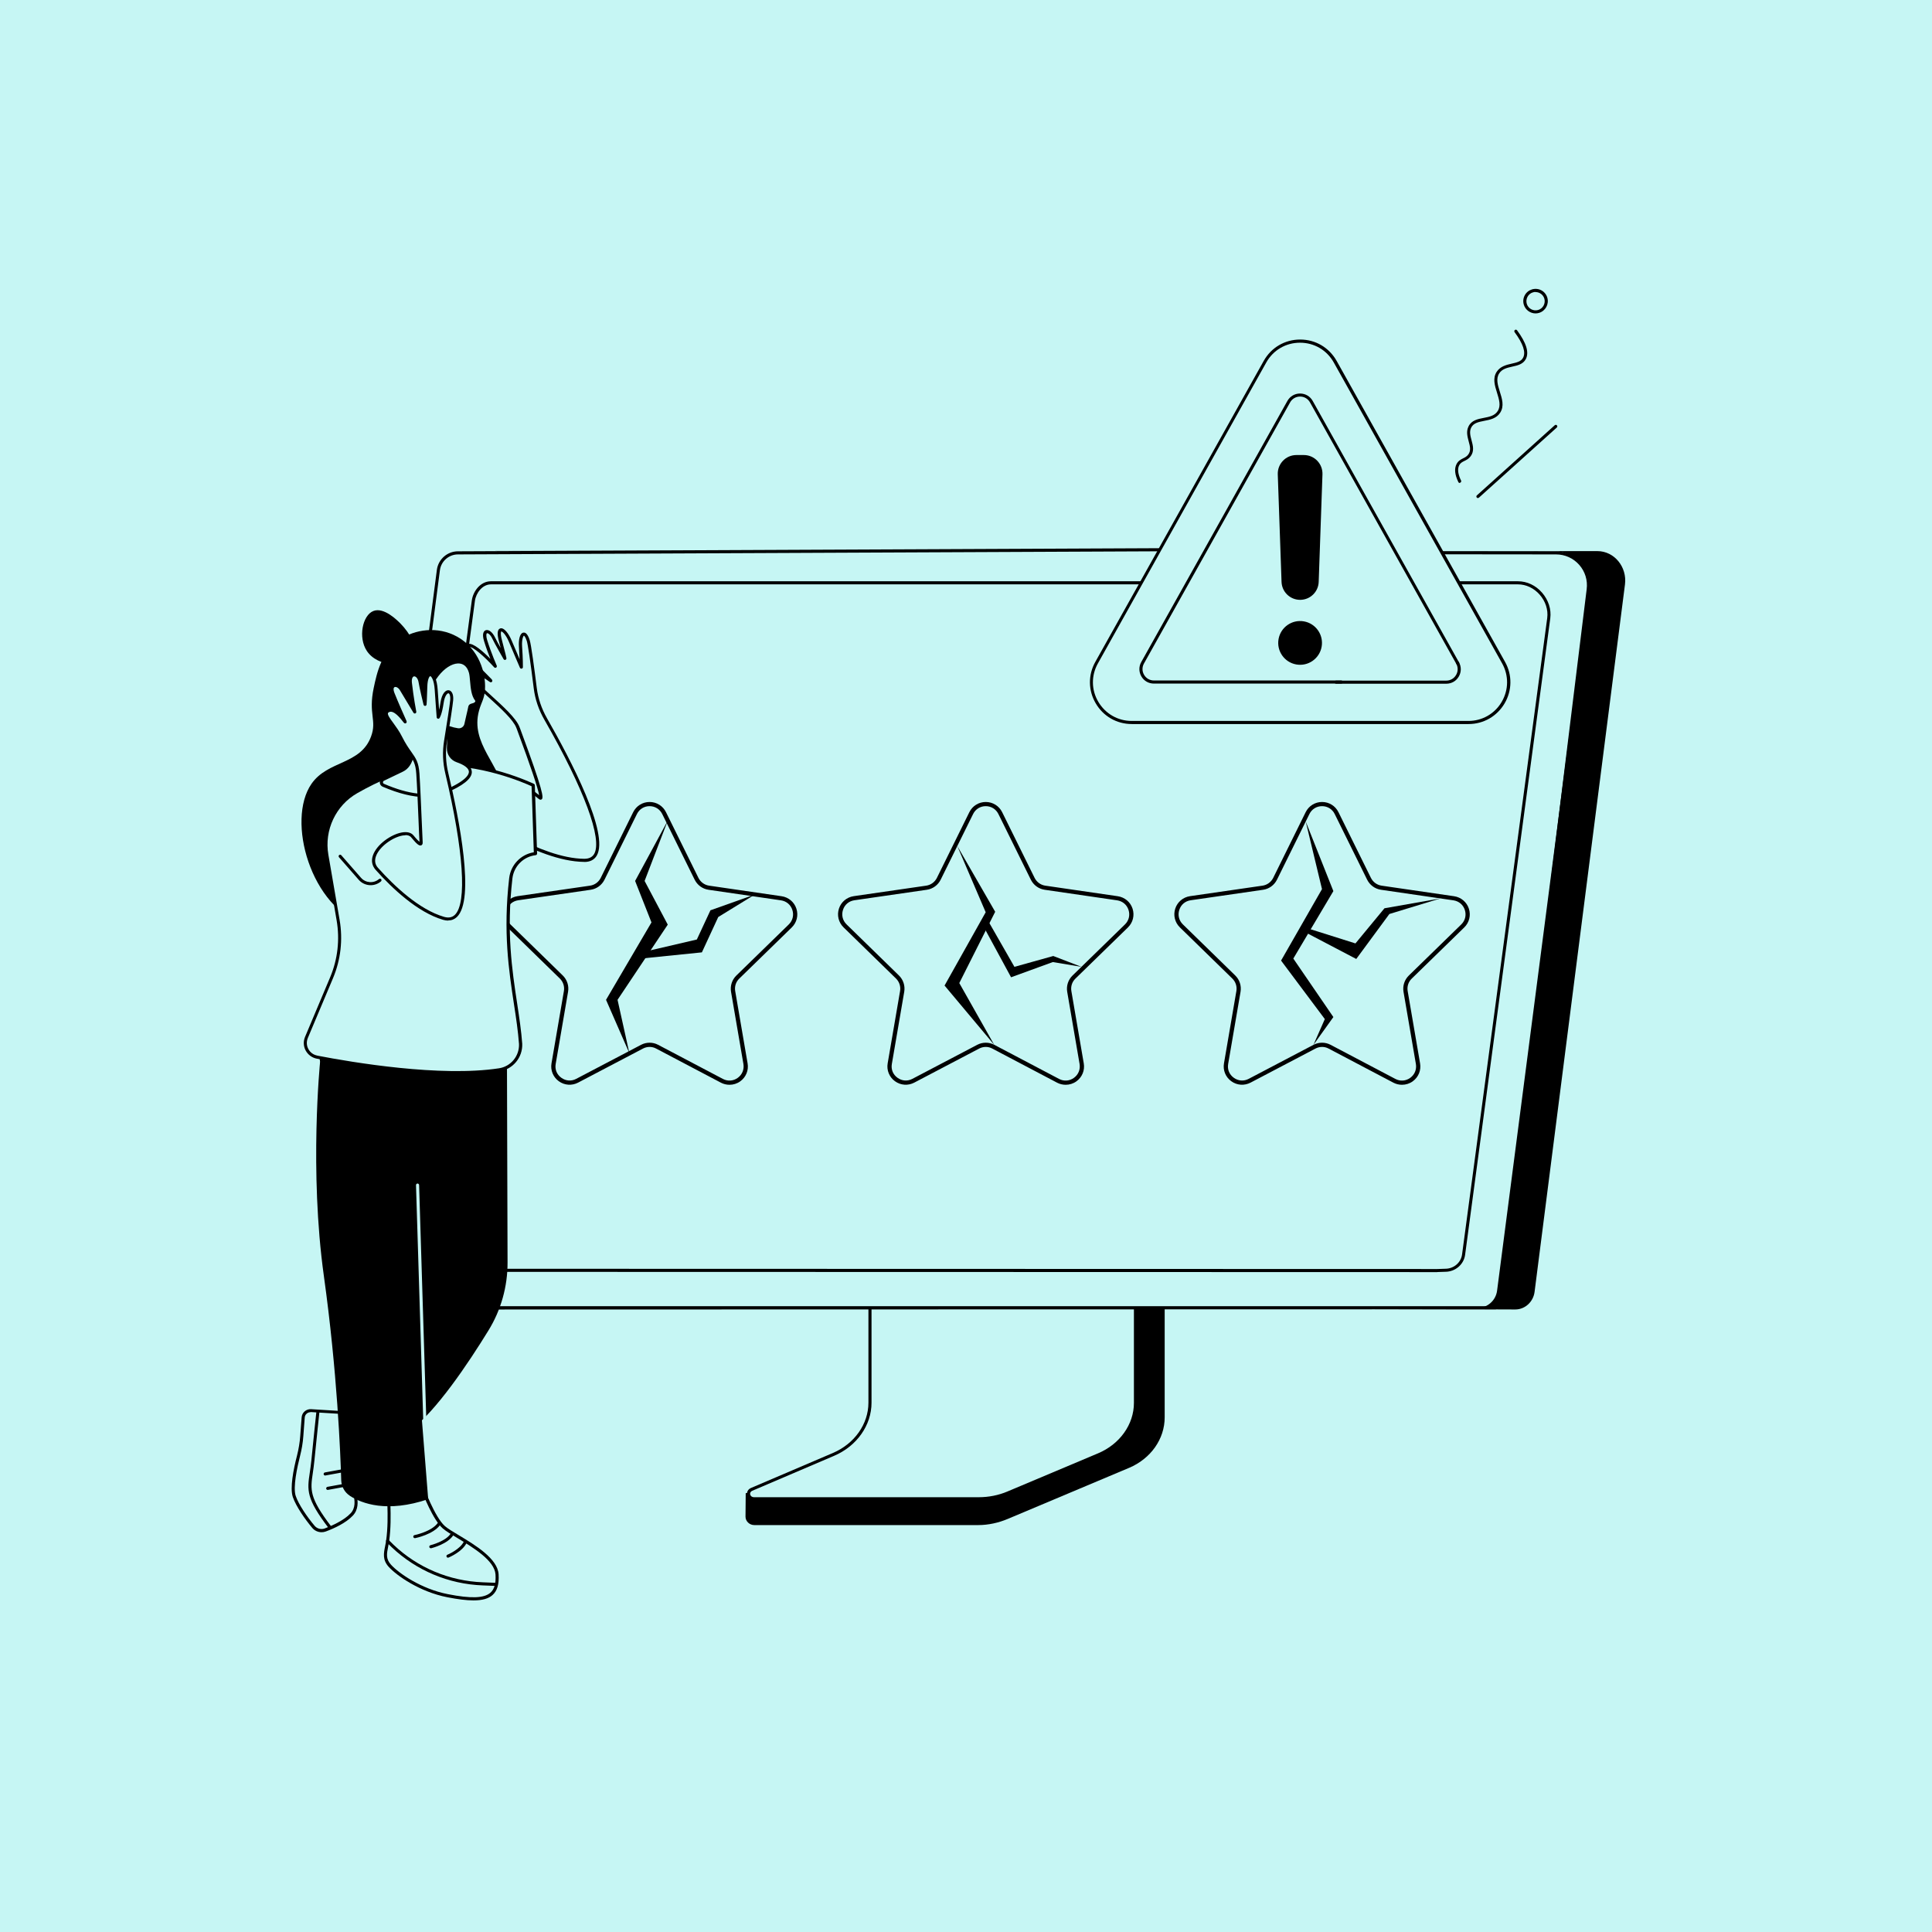 <?xml version="1.0" encoding="UTF-8"?>
<svg id="Ebene_1" data-name="Ebene 1" xmlns="http://www.w3.org/2000/svg" width="10.12cm" height="10.12cm" viewBox="0 0 287.01 287.01">
  <rect width="287.01" height="287.01" fill="#c6f6f4"/>
  <g>
    <g>
      <g>
        <path d="m172.61,176.83l-39.07.24c-.25,0-.34.24-.34.46v33.24c0,3.18-22.2,11.45-22.42,11.03l-.03,3.52c0,.65.57,1.24,1.31,1.24h33.26c1.52,0,3.02-.34,4.4-.92l18.01-7.58c3.24-1.37,5.29-4.3,5.29-7.5v-33.28c0-.23-.16-.46-.41-.46Z"/>
        <g>
          <path d="m129.24,175.14v33.25c0,3.28-2.11,6.26-5.42,7.68l-12.15,5.19c-.79.34-.52,1.4.36,1.4h33.38c1.5,0,2.98-.3,4.34-.87l13.46-5.67c3.34-1.41,5.47-4.4,5.47-7.7v-33.28c0-.14-.12-.25-.28-.25h-38.89c-.15,0-.28.11-.28.25Z" fill="#c6f6f4"/>
          <path d="m145.41,222.88h-33.38c-.61,0-.96-.4-1.04-.79-.09-.45.14-.86.59-1.05l12.15-5.19c3.21-1.37,5.28-4.3,5.28-7.47v-33.25c0-.26.23-.48.51-.48h38.89c.28,0,.51.21.51.48v33.28c0,3.37-2.2,6.48-5.61,7.91l-13.46,5.67c-1.38.58-2.91.89-4.43.89Zm-15.94-47.75v33.25c0,3.35-2.18,6.45-5.56,7.89l-12.15,5.19c-.29.13-.36.36-.32.54.04.21.24.42.59.42h33.38c1.46,0,2.93-.29,4.25-.85l13.46-5.67c3.24-1.36,5.33-4.3,5.33-7.49v-33.28s-.02-.02-.05-.02h-38.89s-.04.01-.05.02Z"/>
        </g>
      </g>
      <g>
        <path d="m56.46,194.16l160.66.35h2.79s5.19.02,5.19.02c1.47,0,2.68-1.15,2.87-2.61l13.43-105.1c.33-2.55-1.54-4.95-4.11-4.95l-163.69-.07-17.15,112.37Z"/>
        <path d="m231.05,81.9c2.9,0,5.25,2.78,4.88,5.66l-13.53,104.18c-.19,1.46-1.43,2.56-2.91,2.56l-1.27.05-164-.05c-1.77,0-3.13-1.56-2.91-3.31l13.8-106.3c.19-1.46,1.31-2.93,2.79-2.93l163.14.14Z" fill="#c6f6f4"/>
        <g>
          <path d="m225.51,86.58c2.71,0,4.91,2.65,4.57,5.26l-12.65,94.54c-.18,1.33-1.34,2.32-2.72,2.32l-1.19.04-153.39-.04c-1.65,0-2.93-1.41-2.72-3.01l12.91-96.46c.18-1.33,1.23-2.66,2.61-2.66h152.58Z" fill="#c6f6f4"/>
          <path d="m213.53,188.98l-153.4-.04c-.87,0-1.69-.37-2.26-1.02-.54-.62-.79-1.44-.69-2.25l12.91-96.46c.19-1.4,1.3-2.86,2.84-2.86h152.58c1.33,0,2.63.61,3.56,1.68.96,1.1,1.41,2.49,1.23,3.84l-12.65,94.54c-.19,1.44-1.46,2.52-2.95,2.52l-1.18.04ZM72.93,86.81c-1.27,0-2.22,1.28-2.38,2.46l-12.91,96.46c-.09.69.11,1.36.58,1.89.48.55,1.18.86,1.91.86l153.39.04,1.18-.04c1.27,0,2.34-.91,2.5-2.13l12.65-94.54c.16-1.21-.25-2.48-1.12-3.47-.85-.97-2.02-1.53-3.22-1.53H72.93Z"/>
        </g>
        <path d="m225.96,165.28s.36.53.35.53c-.13-.02-.21-.13-.2-.26l9.6-78.02c.17-1.31-.23-2.63-1.11-3.62-.87-.99-2.12-1.55-3.43-1.55l-19.62-.02c-.13,0-.23-.1-.23-.23,0-.13.1-.23.23-.23l19.62.02c1.44,0,2.82.62,3.78,1.71.96,1.09,1.4,2.54,1.22,3.98l-9.6,78.02c-.02.12-.49-.33-.6-.33Z"/>
        <path d="m54.23,194.53c-.91,0-1.77-.39-2.37-1.07-.6-.68-.88-1.6-.76-2.5l13.8-106.3c.2-1.57,1.55-2.76,3.13-2.76l108.38-.48c.13,0,.23.1.23.23,0,.13-.1.23-.23.23l-108.38.48c-1.35,0-2.51,1.02-2.68,2.36l-13.8,106.3c-.1.77.14,1.55.65,2.14.51.58,1.25.92,2.02.92l21.06-.04h146.9c.13,0,.23.1.23.23,0,.13-.1.23-.23.23l-167.96.04Z"/>
      </g>
    </g>
    <path d="m199.06,168.09s0,0,0,0c0,0,0,0,0,0Zm0,0h0Z"/>
    <g>
      <path d="m216.86,71.75c-.09,0-.17-.05-.21-.13-.53-1.09-.63-1.99-.27-2.68.25-.49.64-.68.97-.85.29-.14.56-.28.78-.58.42-.58.25-1.22.05-1.95-.19-.72-.39-1.47-.02-2.22.45-.91,1.37-1.09,2.26-1.26.83-.16,1.62-.31,2.07-1.01.51-.79.21-1.73-.1-2.73-.33-1.06-.68-2.15-.04-3.12.54-.81,1.44-1.02,2.23-1.2.75-.17,1.4-.32,1.69-.89.42-.8,0-2.07-1.27-3.79-.07-.1-.05-.25.05-.32.1-.08.25-.05.32.05,1.39,1.89,1.81,3.29,1.3,4.27-.4.76-1.21.95-2,1.12-.78.18-1.52.34-1.95,1-.52.79-.22,1.73.09,2.73.33,1.05.68,2.14.05,3.12-.55.86-1.52,1.05-2.37,1.21-.85.17-1.59.31-1.94,1.01-.29.59-.12,1.23.06,1.89.21.78.42,1.59-.12,2.34-.29.4-.64.57-.95.72-.32.16-.59.29-.77.64-.28.55-.19,1.31.28,2.27.06.11,0,.25-.11.31-.03.02-.07.02-.1.02Z"/>
      <path d="m219.55,73.99c-.06,0-.13-.03-.17-.08-.08-.09-.08-.24.02-.32l11.57-10.42c.09-.08.24-.08.32.02.08.09.08.24-.02.32l-11.57,10.42s-.1.06-.15.06Z"/>
      <path d="m228.12,46.56c-.78,0-1.51-.51-1.75-1.3-.14-.47-.09-.96.14-1.39.23-.43.62-.74,1.08-.88.47-.14.96-.09,1.39.14.43.23.74.62.88,1.08.29.96-.26,1.98-1.22,2.27-.17.05-.35.08-.52.08Zm.45-.3h0,0Zm-.45-2.89c-.13,0-.26.02-.39.06-.35.1-.64.34-.81.66-.17.32-.21.69-.11,1.04.21.72.98,1.13,1.69.92.72-.21,1.13-.97.92-1.69-.1-.35-.34-.64-.66-.81-.2-.11-.42-.16-.65-.16Z"/>
    </g>
    <g>
      <g>
        <g>
          <path d="m223.36,98.43l-25.01-44.7c-2.28-4.08-8.15-4.08-10.43,0l-25.01,44.7c-2.23,3.98.65,8.9,5.22,8.9h50.01c4.57,0,7.45-4.91,5.22-8.9Z" fill="#c6f6f4"/>
          <path d="m218.14,107.56h-50.01c-2.23,0-4.23-1.15-5.35-3.07-1.13-1.92-1.15-4.23-.06-6.17l25.01-44.7c1.11-1.99,3.14-3.18,5.42-3.18s4.3,1.19,5.42,3.18l25.01,44.7c1.09,1.94,1.06,4.25-.06,6.17-1.13,1.92-3.13,3.07-5.35,3.07Zm-25.01-56.65c-2.11,0-3.99,1.1-5.02,2.94l-25.01,44.7c-1.01,1.8-.99,3.94.06,5.71s2.9,2.84,4.96,2.84h50.01c2.06,0,3.92-1.06,4.96-2.84,1.04-1.78,1.06-3.91.06-5.71l-25.01-44.7c-1.03-1.84-2.91-2.94-5.02-2.94Z"/>
        </g>
        <path d="m214.85,101.57h-16.37c-.13,0-.23-.1-.23-.23s.1-.23.23-.23h16.37c.61,0,1.15-.31,1.46-.84.31-.52.31-1.15.02-1.68-.06-.11-.02-.25.09-.31.11-.06.25-.02.31.09.38.67.37,1.47-.02,2.14-.39.67-1.08,1.06-1.86,1.06Z"/>
        <g>
          <circle cx="193.14" cy="95.52" r="3.25" transform="translate(65.56 269.15) rotate(-80.01)"/>
          <path d="m193.69,67.6h-1.11c-1.56,0-2.81,1.3-2.76,2.86l.56,15.98c.05,1.49,1.27,2.67,2.76,2.67s2.71-1.18,2.76-2.67l.56-15.98c.05-1.56-1.2-2.86-2.76-2.86Z"/>
        </g>
      </g>
      <path d="m216.76,98.43l-21.75-38.87c-.39-.69-1.09-1.1-1.88-1.1s-1.49.41-1.88,1.1l-18.85,33.68s0,0,0,0l-2.86,5.11c-.38.67-.37,1.47.02,2.14.39.67,1.08,1.06,1.86,1.06h27.83c.13,0,.23-.1.23-.23s-.1-.23-.23-.23h-27.83c-.61,0-1.15-.31-1.46-.84-.31-.52-.31-1.15-.02-1.68l2.91-5.2s0,0,0,0l18.8-33.59c.3-.54.86-.87,1.48-.87s1.17.32,1.48.87l21.75,38.87c.06.11.2.15.31.09.11-.06.15-.2.09-.31Z"/>
    </g>
    <g>
      <path d="m108.37,161.15c-.43,0-.87-.1-1.27-.31l-9.63-5.07c-.61-.33-1.34-.32-1.95,0l-9.64,5.06c-.92.48-2.02.41-2.87-.21-.84-.61-1.26-1.63-1.08-2.66l1.84-10.73c.12-.68-.11-1.38-.6-1.86l-7.79-7.6c-.75-.73-1.01-1.8-.69-2.79s1.17-1.7,2.2-1.85l10.77-1.56c.68-.1,1.27-.53,1.58-1.15l4.82-9.76c.46-.94,1.4-1.52,2.44-1.52h0c1.04,0,1.98.58,2.44,1.52l4.82,9.76c.31.62.9,1.05,1.58,1.15l10.77,1.57c1.03.15,1.88.86,2.2,1.85.32.99.06,2.06-.69,2.79l-7.8,7.6c-.5.48-.72,1.18-.6,1.86l1.84,10.73c.18,1.03-.24,2.05-1.08,2.66-.48.35-1.04.52-1.6.52Zm-11.88-6.25c.44,0,.87.1,1.27.31l9.63,5.07c.72.38,1.55.32,2.21-.16.66-.48.97-1.25.84-2.05l-1.84-10.73c-.15-.88.14-1.78.78-2.41l7.8-7.6c.58-.57.78-1.37.53-2.15s-.89-1.31-1.69-1.43l-10.77-1.57c-.89-.13-1.65-.69-2.05-1.49l-4.82-9.76c-.36-.73-1.07-1.17-1.88-1.17h0c-.82,0-1.52.44-1.88,1.17l-4.82,9.76c-.4.8-1.16,1.36-2.05,1.49l-10.77,1.56c-.81.12-1.44.65-1.69,1.43-.25.78-.05,1.58.53,2.15l7.79,7.6c.64.63.93,1.53.78,2.41l-1.84,10.73c-.14.81.17,1.57.84,2.05.66.48,1.49.54,2.21.16l9.64-5.06c.4-.21.83-.31,1.27-.31Z"/>
      <polygon points="99.2 121.91 94.35 130.87 96.78 137.03 90.03 148.53 93.5 156.47 91.74 148.53 99.2 137.36 95.76 130.87 99.2 121.91"/>
      <polygon points="95.49 141.44 103.52 139.57 105.54 135.23 112.15 132.88 106.7 136.23 104.27 141.48 94.33 142.49 95.49 141.44"/>
    </g>
    <g>
      <path d="m158.31,161.15c-.43,0-.87-.1-1.27-.31l-9.63-5.07c-.61-.33-1.34-.32-1.95,0l-9.64,5.06c-.92.48-2.02.41-2.87-.21-.84-.61-1.26-1.63-1.08-2.66l1.84-10.73c.12-.68-.11-1.38-.6-1.86l-7.79-7.6c-.75-.73-1.01-1.8-.69-2.79s1.17-1.7,2.2-1.85l10.77-1.56c.68-.1,1.27-.53,1.58-1.15l4.82-9.76c.46-.94,1.4-1.52,2.44-1.52h0c1.04,0,1.98.58,2.44,1.52l4.82,9.76c.31.62.9,1.05,1.58,1.15l10.77,1.57c1.03.15,1.88.86,2.2,1.85.32.99.06,2.06-.69,2.79l-7.8,7.6c-.5.48-.72,1.18-.6,1.86l1.84,10.73c.18,1.03-.24,2.05-1.08,2.66-.48.35-1.04.52-1.6.52Zm-11.88-6.25c.44,0,.87.1,1.27.31l9.63,5.07c.72.38,1.55.32,2.21-.16.66-.48.97-1.25.84-2.05l-1.84-10.73c-.15-.88.14-1.78.78-2.41l7.8-7.6c.58-.57.78-1.37.53-2.15s-.89-1.31-1.69-1.43l-10.77-1.57c-.89-.13-1.65-.69-2.05-1.49l-4.82-9.76c-.36-.73-1.07-1.17-1.88-1.17h0c-.82,0-1.52.44-1.88,1.17l-4.82,9.76c-.4.8-1.16,1.36-2.05,1.49l-10.77,1.56c-.81.12-1.44.65-1.69,1.43-.25.78-.05,1.58.53,2.15l7.79,7.6c.64.63.93,1.53.78,2.41l-1.84,10.73c-.14.81.17,1.57.84,2.05.66.48,1.49.54,2.21.16l9.64-5.06c.4-.21.83-.31,1.27-.31Z"/>
      <polygon points="142.21 125.68 147.84 135.45 142.51 146.04 147.7 155.22 140.32 146.41 146.43 135.52 142.21 125.68"/>
      <polygon points="146.23 137.86 146.82 136.85 150.7 143.63 156.47 142.02 160.66 143.63 156.4 142.92 150.2 145.18 146.23 137.86"/>
    </g>
    <g>
      <path d="m208.27,161.15c-.43,0-.87-.1-1.27-.31l-9.63-5.07c-.61-.33-1.34-.32-1.95,0l-9.64,5.06c-.92.48-2.02.41-2.87-.21-.84-.61-1.26-1.63-1.08-2.66l1.84-10.73c.12-.68-.11-1.38-.6-1.86l-7.79-7.6c-.75-.73-1.01-1.8-.69-2.79s1.17-1.7,2.2-1.85l10.77-1.56c.68-.1,1.27-.53,1.58-1.15l4.82-9.76c.46-.94,1.4-1.52,2.44-1.52h0c1.04,0,1.98.58,2.44,1.52l4.82,9.76c.31.62.9,1.05,1.58,1.15l10.77,1.57c1.03.15,1.88.86,2.2,1.85.32.99.06,2.06-.69,2.79l-7.8,7.6c-.5.48-.72,1.18-.6,1.86l1.84,10.73c.18,1.03-.24,2.05-1.08,2.66-.48.35-1.04.52-1.6.52Zm-11.88-6.25c.44,0,.87.1,1.27.31l9.63,5.07c.72.38,1.55.32,2.21-.16.66-.48.97-1.25.84-2.05l-1.84-10.73c-.15-.88.14-1.78.78-2.41l7.8-7.6c.58-.57.78-1.37.53-2.15s-.89-1.31-1.69-1.43l-10.77-1.57c-.89-.13-1.65-.69-2.05-1.49l-4.82-9.76c-.36-.73-1.07-1.17-1.88-1.17h0c-.82,0-1.52.44-1.88,1.17l-4.82,9.76c-.4.8-1.16,1.36-2.05,1.49l-10.77,1.56c-.81.12-1.44.65-1.69,1.43-.25.78-.05,1.58.53,2.15l7.79,7.6c.64.63.93,1.53.78,2.41l-1.84,10.73c-.14.81.17,1.57.84,2.05.66.48,1.49.54,2.21.16l9.64-5.06c.4-.21.83-.31,1.27-.31Z"/>
      <g>
        <polygon points="193.97 122.03 198.08 132.38 192.13 142.4 198.08 151.09 195.12 155.22 196.81 151.39 190.31 142.7 196.39 132.08 193.97 122.03"/>
        <polygon points="194.71 138.05 201.36 140.15 205.67 134.93 213.97 133.47 206.4 135.78 201.48 142.46 193.77 138.42 194.71 138.05"/>
      </g>
    </g>
    <g>
      <g>
        <g>
          <g>
            <path d="m62.69,220.91s1.68,4.61,3.25,5.98c1.57,1.37,7.72,3.96,7.9,7,.22,3.53-1.81,4.25-7.35,3.16-4-.79-7.36-3.1-8.58-4.45-1.08-1.19-.53-2.25-.33-3.69.25-1.77.25-3.57.19-5.36l-.1-2.92,5.02.27Z" fill="#c6f6f4"/>
            <path d="m70.34,237.75c-1.03,0-2.3-.16-3.89-.47-4.09-.8-7.51-3.2-8.71-4.52-.94-1.04-.74-2.02-.53-3.06.05-.26.11-.53.15-.82.26-1.84.24-3.72.19-5.32l-.1-2.92c0-.06.02-.13.07-.17.05-.05.11-.07.17-.07l5.02.27c.09,0,.17.06.2.15.02.05,1.68,4.57,3.18,5.89.42.37,1.19.83,2.09,1.37,2.43,1.46,5.75,3.47,5.89,5.79.09,1.48-.2,2.46-.91,3.09-.6.53-1.5.79-2.82.79Zm-12.43-16.88l.09,2.67c.05,1.61.07,3.52-.19,5.4-.04.3-.1.57-.15.84-.21,1.05-.36,1.8.42,2.66,1.16,1.28,4.47,3.6,8.45,4.38,3.43.68,5.38.61,6.32-.21.6-.52.84-1.39.76-2.71-.13-2.08-3.33-4.01-5.67-5.42-.92-.55-1.71-1.03-2.16-1.42-1.46-1.27-2.96-5.13-3.26-5.93l-4.62-.25Z"/>
          </g>
          <path d="m73.67,235.6s0,0,0,0l-1.96-.08c-5.07-.19-9.87-2.21-13.53-5.68-.49-.47-.76-.76-.77-.77-.09-.09-.08-.24.01-.32.09-.09.24-.08.32.01,0,0,.27.29.75.75,3.57,3.39,8.27,5.36,13.23,5.55l1.96.08c.13,0,.23.11.22.24,0,.12-.11.22-.23.22Z"/>
          <path d="m61.62,228.5c-.11,0-.2-.08-.22-.18-.03-.12.06-.25.18-.27.03,0,2.54-.53,3.44-1.79.07-.1.22-.13.32-.05.1.07.13.22.05.32-1.01,1.41-3.61,1.95-3.72,1.97-.02,0-.03,0-.05,0Z"/>
          <path d="m64,230c-.1,0-.2-.07-.22-.17-.03-.12.04-.25.17-.28.02,0,2.39-.6,3.05-1.81.06-.11.2-.15.31-.09.11.06.15.2.09.31-.76,1.39-3.24,2.01-3.34,2.04-.02,0-.04,0-.06,0Z"/>
          <path d="m66.55,231.4c-.09,0-.18-.05-.21-.14-.05-.12,0-.25.13-.3.02,0,1.94-.81,2.47-2.02.05-.12.19-.17.3-.12.12.05.17.19.12.3-.6,1.38-2.63,2.22-2.71,2.26-.03.01-.06.02-.09.02Z"/>
        </g>
        <g>
          <g>
            <path d="m50.57,209.84c-.19,0-2.84-.17-4.37-.27-.6-.04-1.11.41-1.16,1.01l-.21,2.78c-.07.98-.24,1.96-.48,2.91-.44,1.73-1.08,4.72-.63,6.05.48,1.43,1.9,3.39,2.84,4.51.43.51,1.13.7,1.76.47,1.12-.42,2.91-1.21,3.94-2.32,1.58-1.69-.29-4.77-.29-4.77l-1.4-10.37Z" fill="#c6f6f4"/>
            <path d="m47.77,227.62c-.53,0-1.04-.23-1.39-.65-1.03-1.23-2.4-3.17-2.88-4.58-.45-1.33.09-4.1.63-6.18.24-.96.4-1.92.47-2.87l.21-2.78c.05-.72.68-1.26,1.4-1.22,2.59.17,4.23.27,4.35.27.12,0,.22.08.24.2l1.39,10.32c.23.4,1.83,3.3.24,5.01-1.03,1.1-2.76,1.9-4.03,2.37-.21.08-.42.11-.63.11Zm-1.65-17.83c-.44,0-.82.35-.85.79l-.21,2.78c-.07.98-.24,1.97-.49,2.95-.42,1.66-1.07,4.63-.64,5.92.43,1.27,1.71,3.14,2.8,4.43.37.44.97.6,1.51.4,1-.37,2.84-1.17,3.86-2.26,1.44-1.54-.3-4.47-.32-4.5-.02-.03-.03-.06-.03-.09l-1.37-10.18c-.51-.02-1.92-.11-4.19-.26-.02,0-.04,0-.06,0Z"/>
          </g>
          <path d="m49.02,227.12c-.07,0-.14-.03-.18-.09-3.39-4.44-3.21-5.64-2.82-8.27.08-.54.17-1.15.24-1.86.18-1.9.73-7.12.74-7.17.01-.13.13-.22.25-.2.13.01.22.13.2.25,0,.05-.56,5.27-.74,7.16-.07.72-.16,1.34-.24,1.89-.37,2.5-.54,3.64,2.73,7.93.08.1.06.25-.04.32-.04.03-.09.05-.14.05Z"/>
          <path d="m48.31,219.2c-.11,0-.21-.08-.23-.19-.02-.12.06-.24.18-.27l2.97-.54c.13-.02.24.06.27.18.02.12-.06.24-.18.27l-2.97.54s-.03,0-.04,0Z"/>
          <path d="m48.69,221.34c-.11,0-.21-.08-.23-.19-.02-.12.06-.24.18-.27l2.97-.54c.13-.02.24.06.27.18.02.12-.06.24-.18.27l-2.97.54s-.03,0-.04,0Z"/>
        </g>
        <g>
          <path d="m51.98,222.22c1.78,1.14,5.51,2.56,11.63.49l-4.97-62.61-11.09-2.34s-1.62,16.15.56,31.78c1.99,14.27,2.47,26.48,2.58,30.35.03.94.5,1.81,1.29,2.32Z"/>
          <path d="m47.38,156.42l27.93.62.09,30.52c.01,3.56-.97,7.06-2.84,10.09-2.99,4.87-7.79,12.04-11.68,14.91-6.14,4.53-13.5-56.15-13.5-56.15Z"/>
          <path d="m63.11,211.43c-.12,0-.23-.1-.23-.22l-1.08-35.15c0-.13.1-.23.22-.24.12,0,.23.1.24.22l1.08,35.15c0,.13-.1.23-.22.24,0,0,0,0,0,0Z" fill="#c6f6f4"/>
        </g>
      </g>
      <g>
        <g>
          <path d="m77.32,96.04c.13,1.83.12,3.05.12,3.05,0,0-1.07-2.49-1.64-3.86-.82-1.96-2.12-2.5-1.45-.03.52,1.95.65,2.58.65,2.58,0,0-1.32-2.29-1.66-3.02-.61-1.3-1.74-1.36-1.19.4.64,2.05,1.42,3.79,1.42,3.79,0,0-3.91-4.34-4.19-2.74-.25,1.41,2.99,4.26,3.46,4.8.47.54-1.83-1.69-2.8-.86-.91.78,5.99,5.44,6.9,7.89,1.06,2.87,4.19,11.25,3.23,10.45-4.67-3.9-6.83-3.12-6.83-3.12l-3.29,5.22s9.57,7.15,16.75,7.23c5.82.06-2.42-15.27-5.71-21.01-.82-1.44-1.35-3-1.55-4.59-.32-2.59-.82-6.39-1.04-7.07-.59-1.83-1.27-.78-1.15.89Z" fill="#c6f6f4"/>
          <path d="m86.81,128.04s-.03,0-.04,0c-7.17-.08-16.49-6.98-16.88-7.28-.1-.07-.12-.21-.06-.31l3.29-5.22s.07-.08.12-.09c.09-.03,2.27-.76,6.85,2.99-.15-1-1.26-4.29-3.3-9.79l-.09-.23c-.44-1.17-2.37-2.94-4.08-4.49-1.86-1.7-2.92-2.68-2.91-3.29,0-.14.06-.26.16-.35.42-.36,1.02-.27,1.58-.03-1.38-1.43-2.48-2.82-2.32-3.77.06-.35.26-.47.41-.52.73-.21,2.26,1.16,3.31,2.22-.28-.69-.63-1.63-.94-2.64-.38-1.22.04-1.53.23-1.61.44-.17,1.02.27,1.39,1.05.15.32.5.97.85,1.58-.07-.28-.16-.61-.26-.98-.3-1.13-.24-1.77.18-1.92.57-.2,1.29.79,1.71,1.8.33.78.82,1.93,1.18,2.77-.02-.5-.05-1.13-.1-1.86-.07-.97.11-1.99.65-2.09.37-.07.69.3.95,1.11.22.67.69,4.24,1.05,7.11.2,1.56.71,3.08,1.52,4.5,3.57,6.24,9.28,17.18,7.39,20.41-.37.62-.99.94-1.84.94Zm-16.47-7.52c1.32.95,9.94,6.99,16.44,7.06.71,0,1.19-.23,1.48-.71,1.28-2.18-1.48-9.64-7.39-19.95-.85-1.48-1.38-3.05-1.58-4.67-.5-4.03-.87-6.52-1.03-7.02-.24-.75-.43-.8-.43-.8-.1.04-.34.59-.27,1.61.13,1.82.12,3.05.12,3.07,0,.11-.08.2-.18.22-.11.02-.21-.03-.26-.13-.01-.02-1.08-2.51-1.64-3.86-.47-1.12-1.01-1.56-1.14-1.54,0,0-.19.22.12,1.36.52,1.94.65,2.57.65,2.6.02.11-.04.22-.14.26-.11.04-.22,0-.28-.1-.05-.09-1.33-2.31-1.67-3.04-.29-.63-.68-.86-.8-.81-.08.03-.18.33.04,1.05.63,2.01,1.41,3.74,1.41,3.76.05.1.01.22-.08.29-.09.06-.22.05-.3-.04-1.4-1.56-3.22-3.15-3.71-3.01-.02,0-.06.02-.09.16-.18,1.04,1.99,3.19,2.92,4.11.23.23.4.4.49.5.06.07.2.23.06.39-.15.16-.29.05-.5-.1-1.2-.87-2-1.15-2.38-.82-.12.34,1.61,1.92,2.76,2.96,1.75,1.59,3.73,3.39,4.21,4.67l.09.23c3.49,9.41,3.52,10.3,3.2,10.53-.06.04-.21.12-.42-.06-4.03-3.36-6.14-3.17-6.54-3.09l-3.13,4.96Z"/>
        </g>
        <g>
          <path d="m67.91,94.58c-2.93-1.62-6.29-1.06-8.48.4-2.77,1.84-3.44,4.98-3.91,7.2-.83,3.92.49,4.81-.39,7.21-1.55,4.26-6.43,3.53-8.87,7.07-3.72,5.41-.17,18.42,8.15,21.08,5.55,1.77,11.02-2.11,12.5-3.17,4.52-3.21,9.34-9.6,8.3-15.77-.86-5.1-5.39-8.08-4.05-13.03.34-1.26.81-1.73.89-3.19.13-2.37-.86-5.98-4.14-7.8Z"/>
          <path d="m61.51,97.66c.83-1.3-.78-3.78-1.99-5-.45-.46-2.48-2.52-4.06-1.89-1.61.64-2.28,3.93-.97,5.92,1.64,2.5,6.04,2.49,7.02.97Z"/>
        </g>
        <g>
          <path d="m47.09,157.04c5.46,1.05,18.4,3.21,27.07,1.88,1.88-.29,3.24-1.94,3.16-3.84-.47-6.56-2.75-13.28-1.46-24.59.22-1.93,1.74-3.45,3.67-3.67l-.34-10.15s-7.32-3.58-14.92-3.06c-3.83.26-8.05,2.18-11.3,4.02-3.31,1.88-5.07,5.64-4.42,9.39l1.67,9.68c.5,2.89.16,5.86-.97,8.56l-3.73,8.86c-.53,1.25.23,2.67,1.56,2.93Z" fill="#c6f6f4"/>
          <path d="m67.86,159.57c-7.86,0-16.72-1.51-20.81-2.3-.7-.14-1.3-.58-1.64-1.21-.34-.63-.37-1.37-.09-2.03l3.73-8.86c1.12-2.67,1.45-5.58.96-8.44l-1.67-9.68c-.66-3.84,1.16-7.71,4.54-9.63,2.99-1.7,7.4-3.78,11.4-4.05,7.58-.52,14.96,3.04,15.04,3.08.08.04.13.11.13.2l.34,10.15c0,.12-.08.22-.2.24-1.83.21-3.26,1.64-3.47,3.47-.91,7.95-.05,13.6.71,18.59.31,2.07.61,4.02.75,5.96.08,2.03-1.37,3.78-3.36,4.09-1.94.3-4.1.42-6.35.42Zm-20.72-2.75c5.22,1.01,18.31,3.21,26.99,1.88,1.76-.27,3.04-1.82,2.97-3.61-.14-1.91-.43-3.86-.75-5.92-.76-5.01-1.63-10.7-.71-18.71.23-1.98,1.72-3.53,3.66-3.85l-.33-9.81c-.99-.46-7.76-3.45-14.68-2.98-3.91.27-8.25,2.32-11.2,4-3.21,1.82-4.94,5.5-4.31,9.15l1.67,9.68c.51,2.94.17,5.94-.99,8.69l-3.73,8.86c-.22.53-.2,1.13.08,1.64.27.51.75.86,1.32.97Z"/>
        </g>
        <g>
          <g>
            <path d="m62.91,105.21c-.02.14-.91,3.53-1.66,6.95-.21.96-.64,1.86-1.52,2.28l-2.81,1.35c-.37.18-.36.71.02.87,1.77.77,5.84,2.37,9.09.98,5.98-2.55,3.66-4,1.86-4.62-.79-.27-1.31-1.03-1.29-1.87.03-1.02.07-2.3.1-3.05.45.16.89.26,1.31.32.54.07,1.08-.3,1.19-.84.18-.89.49-2.04.57-2.54.02-.12.1-.23.22-.27.28-.1.6-.11.79-.43.08-.13.06-.29-.04-.41-.79-1.02-.6-3.06-.86-4.03-.94-3.48-5.98-.95-6.96,5.32Z" fill="#c6f6f4"/>
            <path d="m63.15,118.41c-1.82,0-3.92-.52-6.3-1.54-.26-.11-.42-.35-.43-.63,0-.28.15-.53.4-.65l2.81-1.35c.7-.34,1.16-1.03,1.4-2.12.55-2.51,1.18-5,1.48-6.2.1-.38.17-.68.18-.73.67-4.29,3.21-6.96,5.27-7.08,1.05-.06,1.83.58,2.14,1.74.09.35.13.81.17,1.3.08.95.17,2.02.65,2.65.15.2.17.46.05.67-.19.33-.49.41-.72.48-.06.02-.12.03-.18.06-.04.02-.07.05-.08.09-.04.27-.15.7-.27,1.19-.11.44-.22.93-.31,1.35-.13.65-.78,1.1-1.44,1.02-.35-.04-.7-.12-1.06-.23-.02.76-.06,1.85-.09,2.74-.02.75.43,1.41,1.13,1.65,1.39.48,2.11,1.09,2.14,1.83.04,1.01-1.27,2.06-3.99,3.22-.88.38-1.87.56-2.97.56Zm0-13.17s-.05.22-.19.77c-.3,1.2-.92,3.69-1.47,6.19-.27,1.24-.81,2.04-1.65,2.44l-2.81,1.35c-.13.06-.14.19-.14.23,0,.04.01.16.15.22,3.69,1.6,6.69,1.93,8.91.98,3.26-1.39,3.72-2.34,3.71-2.78-.02-.51-.67-1.01-1.83-1.41-.89-.31-1.47-1.15-1.44-2.1.03-1.02.07-2.3.1-3.04,0-.07.04-.14.1-.18.06-.04.14-.05.21-.03.43.15.85.25,1.26.31.43.06.85-.24.93-.65.09-.43.21-.93.31-1.37.11-.47.22-.91.26-1.16.03-.21.17-.38.37-.45.07-.03.14-.05.22-.07.23-.06.36-.11.45-.27.03-.04.02-.11-.02-.15-.57-.73-.66-1.88-.75-2.89-.04-.47-.08-.92-.16-1.22-.26-.95-.85-1.44-1.67-1.4-1.84.1-4.22,2.69-4.84,6.69Zm-.23-.04h0,0Z"/>
          </g>
          <path d="m66.38,108.21s-.04,0-.06,0c-1.64-.42-2.45-1.65-2.48-1.7-.07-.11-.04-.25.07-.32.11-.07.25-.04.32.07,0,.01.75,1.13,2.21,1.51.12.03.2.16.17.28-.03.1-.12.17-.22.17Z"/>
        </g>
        <g>
          <path d="m65.67,104.38c-.27,1.8-.58,2.18-.58,2.18,0,0-.2-2.61-.29-4.06-.19-2.82-1.5-3-1.56-.47-.05,2-.11,2.63-.11,2.63,0,0-.61-2.54-.73-3.32-.22-1.4-1.62-1.48-1.44.13.23,2.11.65,4.32.65,4.32,0,0-1.42-2.36-1.99-3.31-.6-1.01-1.77-.79-1.26.53.56,1.43,1.49,3.51,1.79,4.15.29.64-1.27-2.1-2.43-1.57-1.09.5.74,1.88,1.78,3.94,1.48,2.95,2.4,2.84,2.58,5.42.2,3.02.39,8.97.48,10.2.04.59-.54.06-1.3-.88-1.4-1.7-7.51,2.31-5.26,4.81,2.59,2.9,6.23,6.27,9.89,7.34,5.54,1.62,2.01-15.19.49-21.54-.38-1.59-.44-3.22-.18-4.79.42-2.55.85-5.37.91-6.07.15-1.71-1.11-1.75-1.42.35Z" fill="#c6f6f4"/>
          <path d="m66.58,136.76c-.24,0-.5-.04-.77-.12-3.78-1.11-7.52-4.64-10-7.41-.54-.61-.69-1.35-.41-2.16.57-1.65,2.72-3.12,4.29-3.4.78-.14,1.39.01,1.74.44.48.59.75.84.89.95-.04-.56-.09-1.78-.15-3.3-.09-2.25-.21-5.05-.33-6.82-.1-1.54-.48-2.07-1.11-2.96-.39-.55-.88-1.24-1.45-2.37-.37-.73-.83-1.37-1.24-1.94-.58-.79-.99-1.37-.87-1.84.05-.21.2-.37.45-.48.59-.27,1.23.11,1.74.59-.39-.88-.88-2.01-1.22-2.88-.31-.79-.07-1.24.26-1.4.38-.19,1-.01,1.41.67.32.53.9,1.5,1.35,2.26-.14-.84-.32-2-.44-3.12-.11-.98.32-1.39.71-1.44.47-.06,1.04.36,1.18,1.26.05.35.21,1.05.36,1.72.01-.29.02-.62.03-1,.03-1.24.36-1.99.89-2,0,0,0,0,.01,0,.59,0,1.02.94,1.12,2.46.06.85.15,2.09.21,2.98.07-.29.14-.65.21-1.11.2-1.32.76-1.86,1.22-1.8.36.04.75.46.66,1.5-.06.67-.47,3.4-.91,6.08-.26,1.54-.2,3.12.18,4.69,1.64,6.89,4,18.84,1.28,21.42-.36.34-.79.51-1.3.51Zm-6.36-12.67c-.16,0-.31.02-.45.04-1.44.26-3.43,1.64-3.93,3.1-.22.64-.12,1.22.32,1.7,2.43,2.72,6.11,6.19,9.79,7.27.68.2,1.21.1,1.62-.29,1.83-1.74,1.3-9.58-1.41-20.98-.39-1.63-.45-3.27-.19-4.88.44-2.67.85-5.39.91-6.05.06-.66-.12-.99-.26-1.01-.17-.02-.56.37-.71,1.41-.27,1.82-.6,2.25-.63,2.29-.06.07-.16.1-.25.07-.09-.03-.15-.11-.16-.2,0-.03-.2-2.62-.29-4.07-.1-1.54-.53-2.04-.66-2.04h0c-.11,0-.41.38-.44,1.56-.05,1.98-.11,2.62-.11,2.65-.01.11-.1.2-.21.21-.11,0-.21-.07-.24-.18-.03-.1-.62-2.56-.74-3.34-.09-.58-.42-.9-.67-.87-.21.03-.38.33-.32.94.23,2.08.64,4.28.65,4.3.02.11-.04.22-.14.26-.1.04-.22,0-.28-.1,0,0-1.42-2.36-1.99-3.31-.25-.43-.62-.59-.82-.49-.18.09-.19.41-.03.82.56,1.42,1.5,3.52,1.78,4.14.03.08.13.28-.05.39-.18.11-.3-.03-.45-.23-.33-.43-1.35-1.74-2.04-1.42-.17.08-.19.15-.19.18-.07.26.35.84.8,1.45.4.55.9,1.24,1.28,2,.55,1.1,1.03,1.77,1.41,2.31.65.92,1.08,1.52,1.19,3.19.12,1.78.23,4.58.33,6.83.06,1.54.12,2.86.15,3.37.02.31-.1.43-.22.47-.25.1-.57-.06-1.49-1.19-.2-.25-.53-.33-.85-.33Z"/>
        </g>
        <path d="m55.07,131.5c-.66,0-1.32-.27-1.78-.8l-2.93-3.35c-.08-.1-.07-.24.02-.32.1-.08.24-.07.32.02l2.93,3.35c.68.78,1.88.87,2.67.19.1-.08.24-.07.32.02.08.1.07.24-.02.32-.44.38-.99.57-1.54.57Z"/>
      </g>
    </g>
  </g>
</svg>